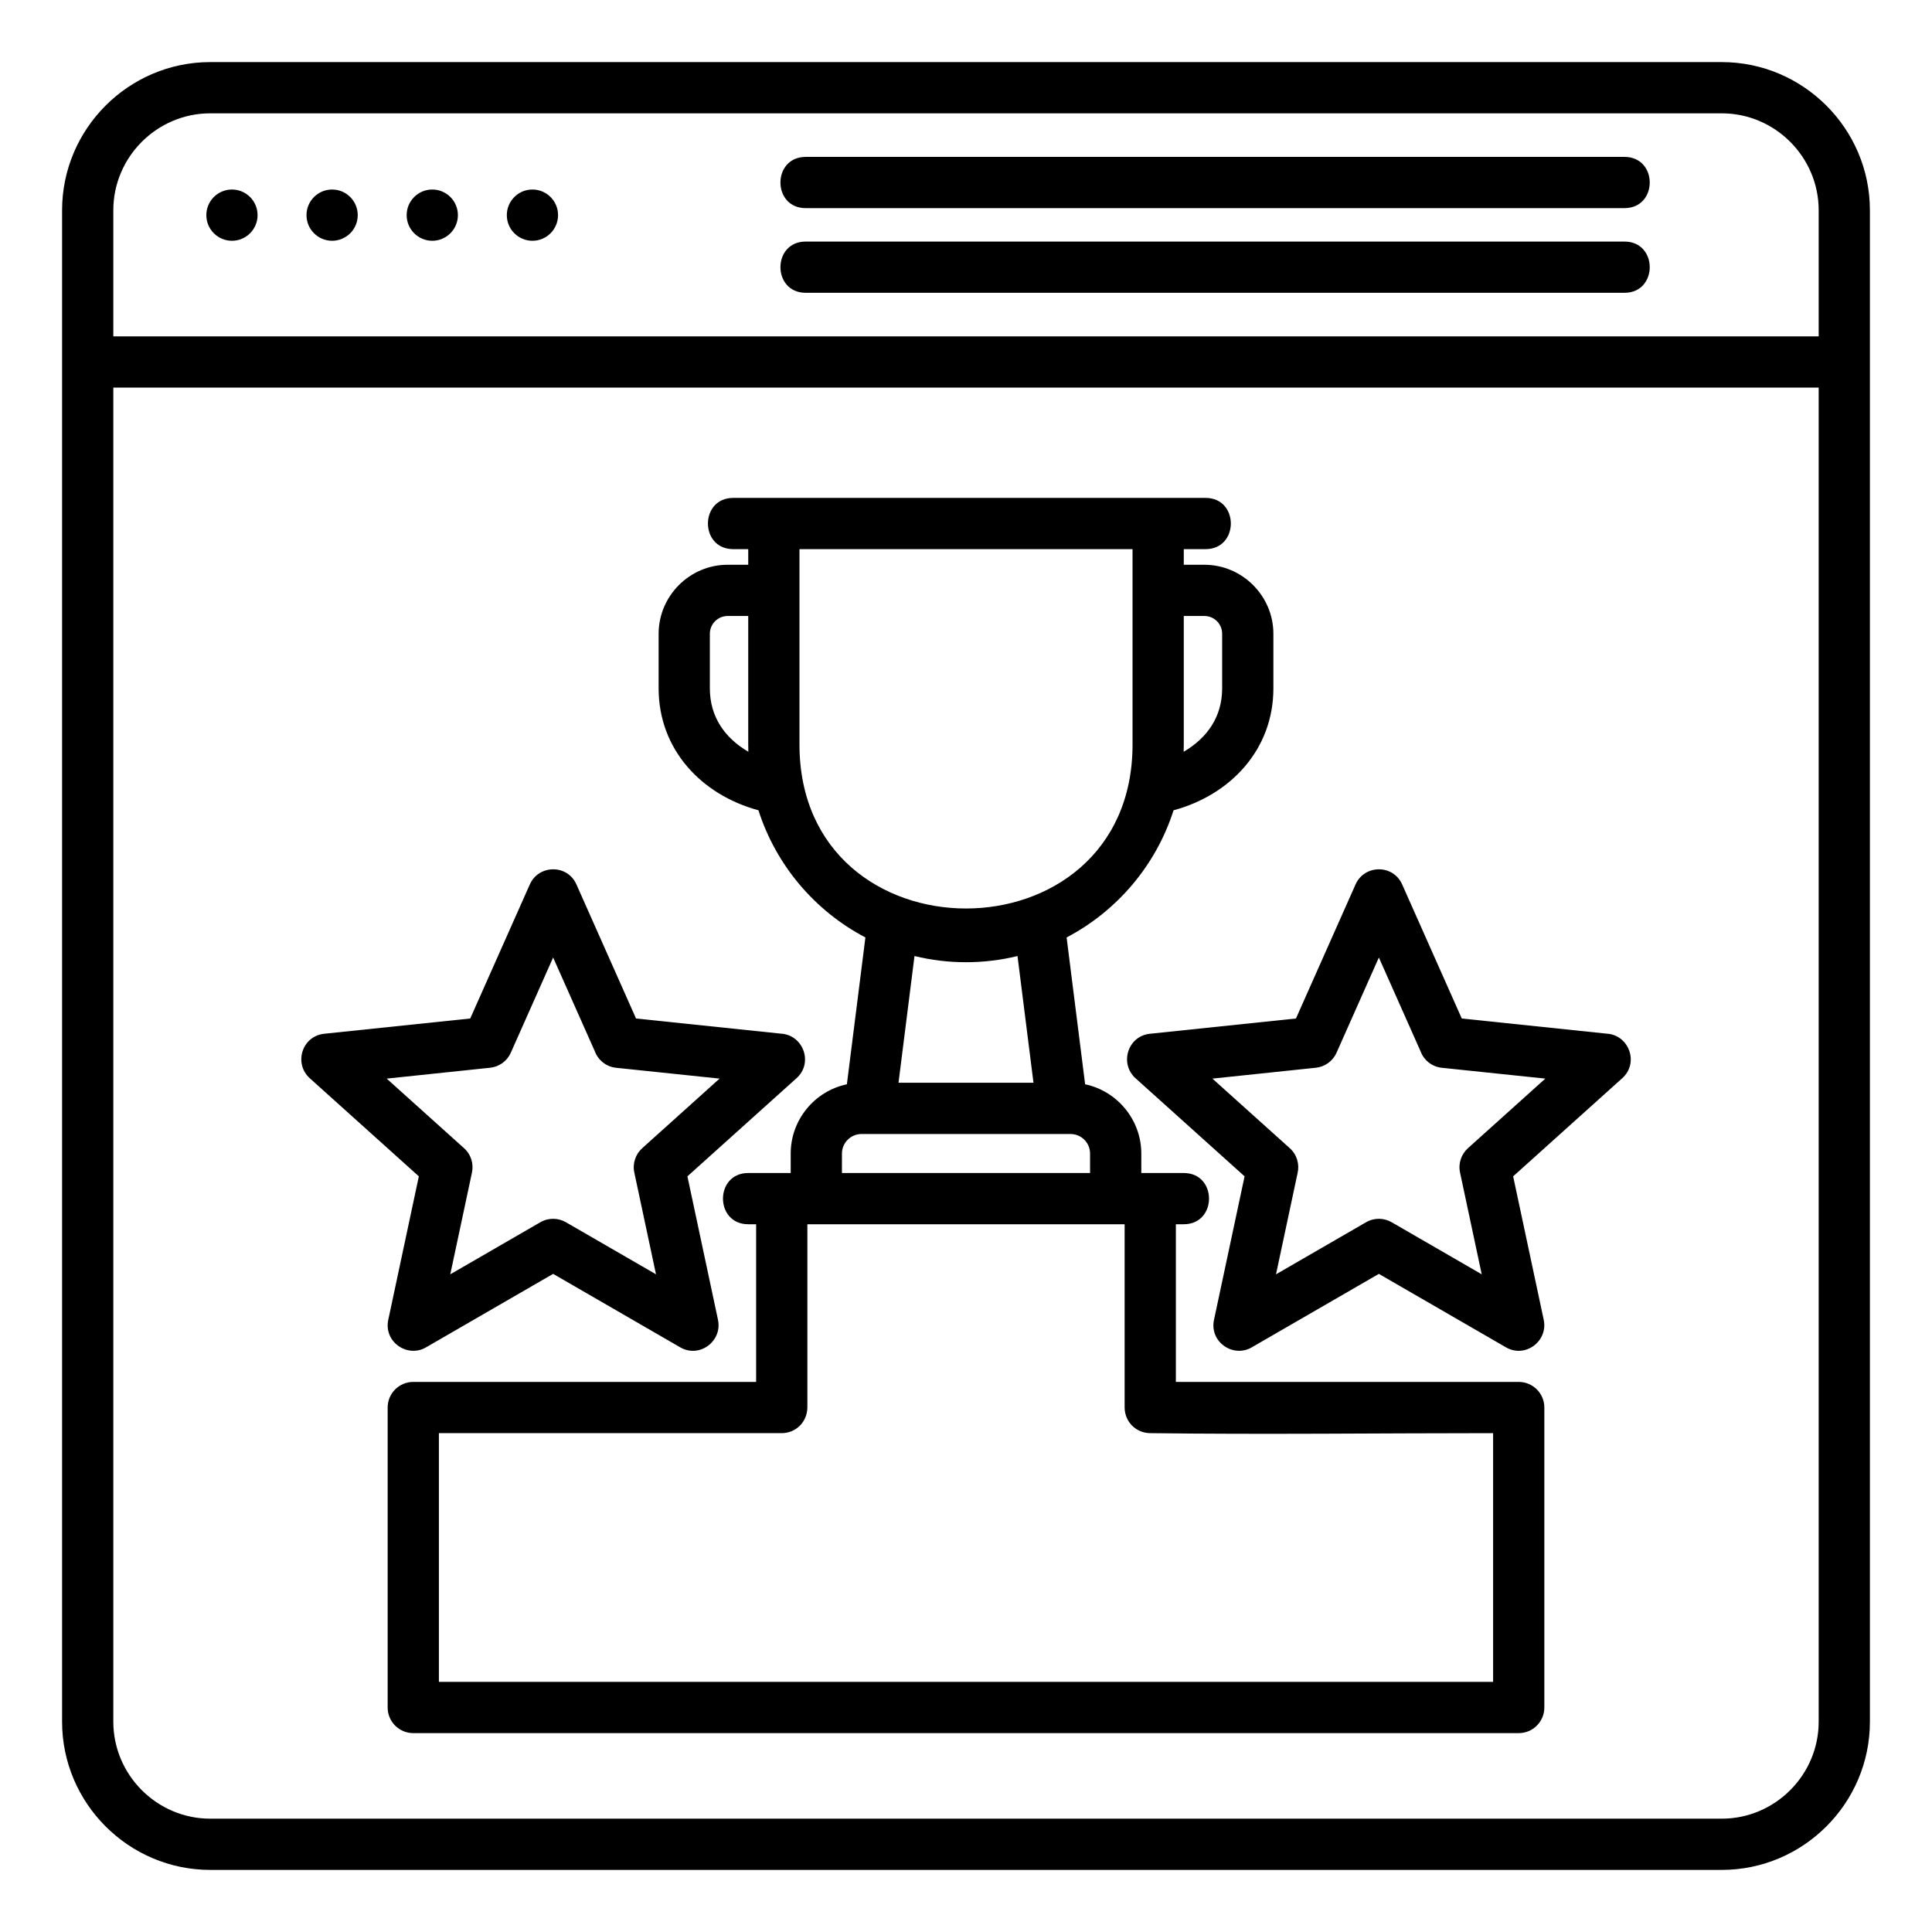 <svg id="Layer_1" viewBox="0 0 512 512" xmlns="http://www.w3.org/2000/svg" data-name="Layer 1"><path d="m213.522 55.158c-8.93 0-8.93-13.578 0-13.578h216.98c8.93 0 8.93 13.578 0 13.578zm-79.208 1.857c0-3.751 3.04-6.791 6.789-6.791s6.789 3.04 6.789 6.789-3.04 6.794-6.789 6.794-6.789-3.04-6.789-6.792zm-26.544 0c0-3.751 3.04-6.791 6.789-6.791s6.789 3.04 6.789 6.789-3.04 6.794-6.789 6.794-6.789-3.04-6.789-6.792zm-26.544 0c0-3.751 3.04-6.791 6.789-6.791s6.789 3.04 6.789 6.789-3.04 6.794-6.789 6.794-6.789-3.04-6.789-6.792zm-26.544 0c0-3.751 3.04-6.791 6.789-6.791s6.789 3.04 6.789 6.789-3.04 6.794-6.789 6.794-6.789-3.04-6.789-6.792zm310.731 196.734-11.213 25.223c-1.016 2.299-3.158 3.749-5.49 3.99l-27.405 2.88 20.504 18.442c1.917 1.724 2.62 4.294 2.054 6.636l-5.708 26.784 23.864-13.796c2.197-1.273 4.812-1.172 6.852.036l23.801 13.759-5.749-26.976c-.519-2.452.358-4.877 2.096-6.443l20.503-18.443-27.406-2.865c-2.668-.272-4.813-2.059-5.675-4.421zm-21.971 16.163 15.792-35.523c2.338-5.291 9.968-5.408 12.357 0l15.794 35.523 38.379 4.013c5.937.331 8.669 7.746 4.156 11.806l-28.92 26.012 8.109 38.044c1.174 5.634-4.898 10.233-10.024 7.266l-33.671-19.464-33.465 19.346c-5.005 3.132-11.477-1.251-10.229-7.148l8.109-38.044-28.92-26.012c-4.29-3.897-2.045-11.172 3.845-11.774l38.689-4.045zm-196.856-16.163-11.213 25.223c-1.016 2.299-3.158 3.749-5.49 3.99l-27.405 2.88 20.503 18.442c1.916 1.724 2.62 4.294 2.054 6.636l-5.708 26.784 23.866-13.796c2.197-1.273 4.812-1.172 6.852.036l23.801 13.759-5.749-26.976c-.519-2.452.358-4.877 2.096-6.443l20.502-18.443-27.406-2.865c-2.668-.272-4.813-2.06-5.675-4.421l-11.027-24.806zm-21.971 16.163 15.792-35.523c2.338-5.291 9.968-5.408 12.357 0l15.792 35.523 38.379 4.013c5.937.331 8.669 7.746 4.156 11.806l-28.919 26.012 8.109 38.044c1.174 5.634-4.898 10.233-10.024 7.266l-33.671-19.464-33.465 19.346c-5.005 3.132-11.477-1.251-10.229-7.148l8.107-38.044-28.919-26.012c-4.29-3.897-2.045-11.172 3.845-11.774l38.689-4.045zm180.036 109.884c30.237.395 60.767.003 91.038.003v65.919h-279.378v-65.919h90.863c3.84-.029 6.74-3.04 6.789-6.789v-48.573h84.074v48.573c.049 3.844 3.009 6.667 6.614 6.786zm6.965-13.575h90.862c3.749 0 6.789 3.04 6.789 6.789v79.497c0 3.749-3.04 6.789-6.789 6.789h-292.956c-3.749 0-6.789-3.04-6.789-6.789v-79.497c0-3.749 3.04-6.789 6.789-6.789h90.862v-41.784h-2.089c-8.93 0-8.93-13.578 0-13.578h11.25v-5.168c0-8.853 6.256-16.523 14.887-18.345l4.909-38.912c-13.452-7.058-23.713-19.202-28.341-33.697-15.151-4.104-26.458-16.137-26.458-32.312v-14.467c0-10.057 8.249-18.294 18.293-18.294h5.454v-4.138h-3.98c-8.93 0-8.93-13.578 0-13.578h125.178c8.93 0 8.93 13.578 0 13.578h-5.773v4.138h5.452c10.042 0 18.294 8.252 18.294 18.294v14.467c0 16.174-11.307 28.209-26.458 32.312-4.626 14.494-14.891 26.64-28.341 33.697l4.907 38.912c8.597 1.816 14.888 9.507 14.888 18.345v5.168h11.248c8.93 0 8.93 13.578 0 13.578h-2.088zm-281.584-277.079h451.937v-33.422c0-14.118-11.57-25.688-25.688-25.688h-400.561c-14.118 0-25.688 11.57-25.688 25.688zm451.937 13.578v353.56c0 14.118-11.57 25.688-25.688 25.688h-400.561c-7.057 0-13.481-2.892-18.138-7.55s-7.55-11.08-7.55-18.138v-353.56zm-426.249-86.266c-21.609 0-39.266 17.657-39.266 39.266v400.56c0 10.805 4.417 20.624 11.529 27.737 7.113 7.113 16.933 11.529 27.737 11.529h400.56c21.61 0 39.266-17.656 39.266-39.266v-400.56c0-21.61-17.657-39.266-39.266-39.266zm167.403 294.406h65.755v-5.168c0-2.842-2.319-5.169-5.169-5.169h-55.416c-2.83 0-5.17 2.339-5.17 5.169zm14.992-23.916h35.771l-4.236-33.585c-8.929 2.185-18.371 2.185-27.3 0l-4.236 33.585zm75.566-87.717c6.283-3.692 10.201-9.29 10.201-16.803v-14.467c0-2.61-2.105-4.716-4.716-4.716h-5.452v34.045c0 .65-.011 1.296-.033 1.94zm-115.392-35.986h-5.454c-2.6 0-4.715 2.121-4.715 4.716v14.467c0 7.513 3.919 13.111 10.202 16.803-.022-.645-.033-1.291-.033-1.94v-34.045zm101.847-17.717h-88.269v51.762c0 57.965 88.269 57.965 88.269 0zm-86.614-67.93c-8.93 0-8.93-13.578 0-13.578h216.98c8.93 0 8.93 13.578 0 13.578z" fill-rule="evenodd"/></svg>